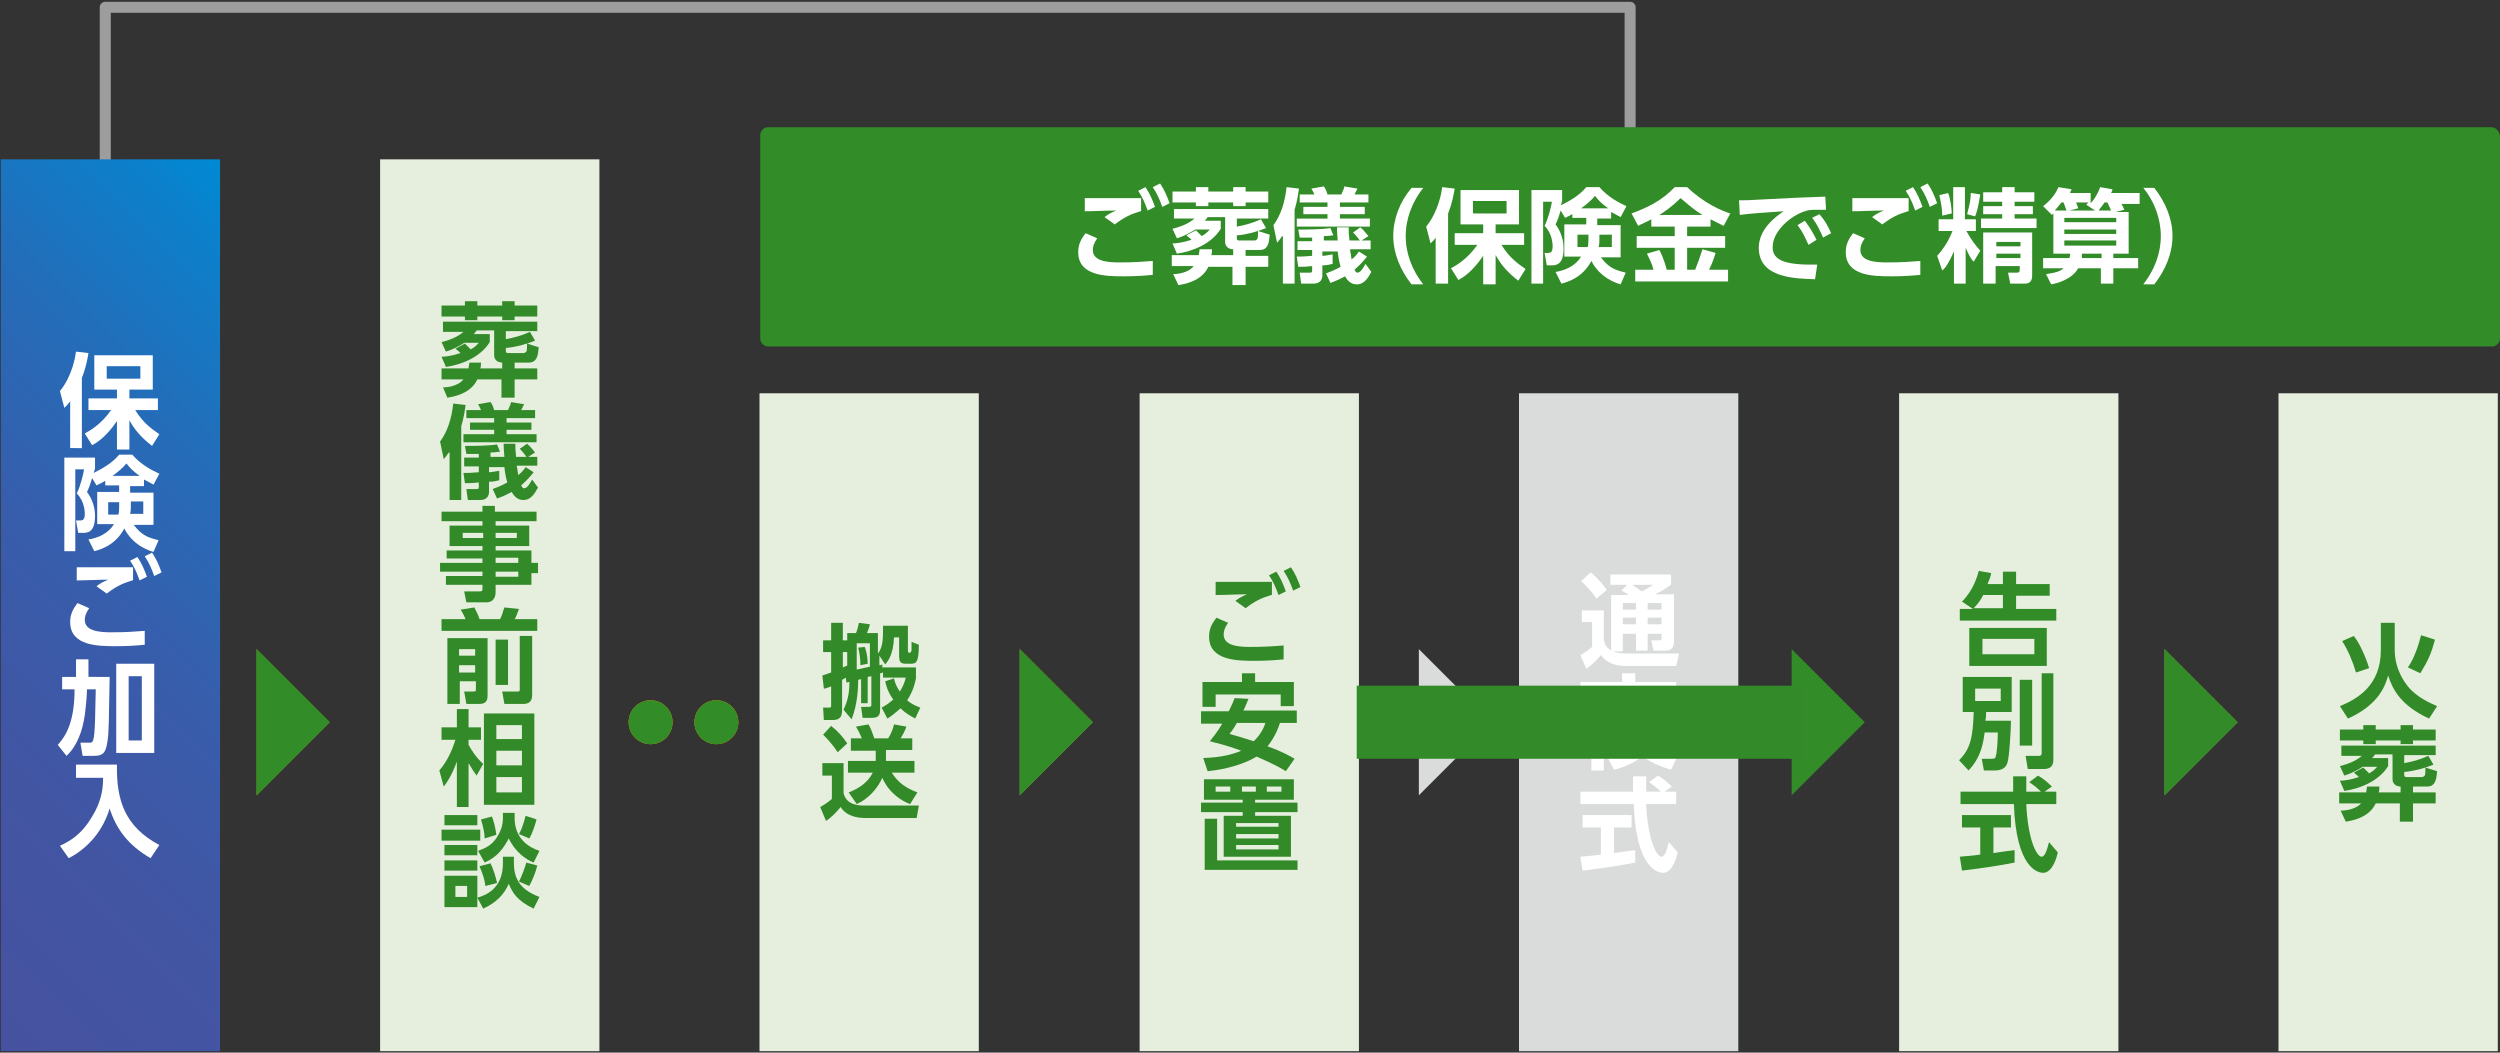 <?xml version="1.0" encoding="utf-8"?>
<!-- Generator: Adobe Illustrator 25.4.1, SVG Export Plug-In . SVG Version: 6.00 Build 0)  -->
<svg version="1.1" id="レイヤー_4" xmlns="http://www.w3.org/2000/svg" xmlns:xlink="http://www.w3.org/1999/xlink" x="0px"
	 y="0px" viewBox="0 0 342 144" style="enable-background:new 0 0 342 144;" xml:space="preserve">
<rect x="0" y="0" width="342" height="144" fill="#333333" stroke="none"/>
<style type="text/css">
	.st0{fill:none;stroke:#9D9D9E;stroke-width:1.509;stroke-linejoin:round;stroke-miterlimit:10;}
	.st1{fill:#328C28;}
	.st2{fill:#FFFFFF;}
	.st3{fill:url(#SVGID_1_);}
	.st4{fill:#E6EFDE;}
	.st5{fill:#328B28;}
	.st6{fill:#DADBDB;}
	.st7{fill:#C38402;}
</style>
<g>
	<polyline class="st0" points="223,17.6 223,1 14.4,1 14.4,22.6 	"/>
	<path class="st1" d="M340.8,17.4H105.1c-0.6,0-1.1,0.5-1.1,1.1v27.8c0,0.6,0.5,1.1,1.1,1.1h235.8c0.6,0,1.1-0.5,1.1-1.1V18.6
		C341.9,17.9,341.4,17.4,340.8,17.4z"/>
	<g>
		<path class="st2" d="M150.1,32.6c-0.5,0.7-0.6,1.2-0.6,1.6c0,1.5,1.9,1.7,3.6,1.7c2.1,0,3.3-0.1,4.6-0.2l0,1.9
			c-1,0.1-2.2,0.2-3.9,0.2c-2.4,0-6.3,0-6.3-3.3c0-1.1,0.4-1.8,1-2.6L150.1,32.6z M156,28.9c-1.3,0.4-2.2,0.8-3.5,1.8l-1.4-1
			c0.5-0.4,0.9-0.6,1.6-0.9c-1.3,0-3.1,0.1-4.3,0.1v-1.8c1,0,2.3,0,3.9,0c1.1,0,3.3,0,3.8,0V28.9z M156.7,25.6
			c0.6,0.9,0.9,1.6,1.3,2.7l-1,0.5c-0.4-1.1-0.7-1.8-1.3-2.7L156.7,25.6z M158.7,25.1c0.6,0.9,0.9,1.6,1.3,2.7l-1,0.5
			c-0.4-1.1-0.7-1.8-1.3-2.7L158.7,25.1z"/>
		<path class="st2" d="M165.8,34.1c0,0.2,0,0.6-0.1,0.8h3v-0.8c-0.3,0-0.7-0.1-0.9-0.4c-0.2-0.2-0.2-0.5-0.2-0.7v-3.3h-2.4
			c-0.1,0.2-0.2,0.3-0.4,0.5h2.2v1.1c-1.3,2.1-3.9,3.1-6,3.4l-0.6-1.4c0.5,0,1.4-0.1,2.6-0.5c-0.2-0.2-0.3-0.3-0.7-0.6l1.3-0.7
			c0.2,0.2,0.4,0.4,0.8,0.8c0.7-0.4,0.9-0.7,1.1-0.9h-2c-0.3,0.2-1.2,0.8-2.5,1.2l-0.6-1.3c0.8-0.2,2.1-0.6,3-1.4h-2.8v-1.3h12.9
			v1.3h-4.3v1.1c1.1-0.2,2.2-0.5,3.3-1l0.7,1.2c-1.2,0.5-2.7,0.9-4,1v0.4c0,0.1,0,0.3,0.3,0.3h2.1c0.2,0,0.3-0.1,0.4-0.2
			c0.1-0.1,0.1-0.8,0.1-1.1l1.6,0.5c-0.1,1.1-0.2,2.1-1.4,2.1h-1.9v0.8h3.1v1.5h-3.1v2.5h-1.8v-2.5h-3.3c-0.9,2-3.4,2.4-4.1,2.5
			l-0.7-1.5c0.4,0,2-0.1,2.8-1.1h-3v-1.5h3.7c0-0.3,0.1-0.5,0.1-0.8H165.8z M160.4,26.2h3.2v-0.6h1.7v0.6h3.4v-0.6h1.7v0.6h3.1v1.5
			h-3.1v0.5h-1.7v-0.5h-3.4v0.5h-1.7v-0.5h-3.2V26.2z"/>
		<path class="st2" d="M175.4,32.3c-0.3,0.4-0.4,0.6-0.7,0.9l-0.5-2.4c1-1.3,1.6-3.2,1.8-5.2l1.7,0.2c-0.1,0.6-0.2,1.6-0.6,2.9v10.1
			h-1.6V32.3z M184.7,34.3c0.1,0.4,0.1,0.7,0.2,1.2c0.6-0.5,0.8-0.8,1-1.1l1.1,0.7c-0.3,0.4-0.7,0.9-1.7,1.8
			c0.1,0.2,0.2,0.4,0.4,0.4c0.5,0,0.9-0.9,1.1-1.2l0.8,1.1c-0.4,0.7-0.9,1.7-2,1.7c-0.5,0-1.1-0.2-1.6-1.1c-1.1,0.6-1.5,0.7-2,0.9
			l-0.6-1.3c0.5-0.2,1.1-0.4,2-0.9c-0.2-0.7-0.3-1.2-0.4-2.1h-2.1V35c0.4,0,0.7-0.1,1.4-0.2v1.3c-0.4,0.1-0.8,0.2-1.4,0.2v1.4
			c0,0.4-0.2,1.1-1.2,1.1H178l-0.2-1.5l1.3,0c0.3,0,0.4,0,0.4-0.3v-0.6c-0.9,0.1-1.4,0.1-1.9,0.1l-0.2-1.4c0.6,0,1,0,2.1-0.1v-0.8
			h-2v-1.2h2v-0.5c-0.6,0-1.1,0-1.7,0l-0.2-1.1c1.2,0,3.1,0,4.4-0.2l0.4,1c-0.4,0-0.5,0.1-1.3,0.1v0.6h1.9c-0.1-1.2-0.1-1.3-0.1-1.8
			h1.6c0,0.5,0,0.8,0.1,1.8h2.9v1.2H184.7z M177.9,26.6h1.9c-0.1-0.3-0.3-0.6-0.4-0.8l1.7-0.3c0.2,0.3,0.3,0.4,0.5,1.1h1.9
			c0.1-0.3,0.4-0.8,0.4-1.1l1.8,0.3c-0.1,0.2-0.2,0.4-0.4,0.8h1.9v1.1h-3.9v0.6h3.4v1h-3.4v0.6h4.1V31h-10v-1.1h4.2v-0.6h-3.3v-1
			h3.3v-0.6h-3.8V26.6z M186.1,31.1c0.5,0.4,0.9,1,1.1,1.2l-1.1,0.7c-0.5-0.7-0.8-1-1-1.2L186.1,31.1z"/>
		<path class="st2" d="M193.1,38.9c-1.5-1.9-2.5-4.2-2.5-6.6s0.9-4.7,2.5-6.6h1.6c-1.5,1.9-2.4,4.2-2.4,6.6s0.9,4.7,2.4,6.6H193.1z"
			/>
		<path class="st2" d="M196.5,32.4c-0.3,0.4-0.4,0.5-0.8,0.9l-0.6-2.3c1.7-2.1,2.1-4.7,2.2-5.4l1.7,0.2c-0.1,0.6-0.3,1.9-0.9,3.4
			v9.6h-1.7V32.4z M198.5,36.7c0.7-0.4,2.2-1.2,3.6-3.2H199v-1.6h3.9v-1.2h-3.1V26h8v4.7h-3.2v1.2h3.9v1.6h-3.1
			c1.1,1.8,2.3,2.6,3.3,3.3l-1,1.6c-0.6-0.5-2-1.5-3.1-3.5v4h-1.7v-3.9c-1.5,2.2-2.8,3-3.4,3.3L198.5,36.7z M201.5,27.5v1.7h4.6
			v-1.7H201.5z"/>
		<path class="st2" d="M215.4,29.1c-0.6,0.4-0.9,0.5-1.3,0.7l-0.6-1c-0.2,0.7-0.4,1.3-0.7,1.9c0.7,0.9,1.1,2.1,1.1,3.3
			c0,2.3-1.1,2.3-1.7,2.3h-0.6l-0.3-1.7h0.5c0.3,0,0.6-0.1,0.6-0.9c0-0.2,0-1.7-1.1-2.8c0.5-1,0.9-2.6,1-3.3h-1.2v11.2h-1.6V26h4.2
			v1.5c-0.1,0.3-0.1,0.4-0.2,0.6c1.2-0.6,2.5-1.3,3.5-2.5h1.8c1.2,1.4,2.8,2.2,3.7,2.6l-0.8,1.5c-0.4-0.2-0.7-0.4-1.3-0.7v0.9h-1.9
			v0.9h3.2v4.4h-2.7c1,1.3,1.7,1.7,3.4,2.1l-0.7,1.6c-0.7-0.2-2.8-0.9-4-3.2c-1.2,2.3-3.3,2.9-4.1,3.1l-0.8-1.6
			c1.3-0.2,2.7-0.8,3.5-2.1h-2.3v-4.4h3v-0.9h-1.9V29.1z M217.3,32.1h-1.5v1.7h1.4c0.1-0.4,0.1-0.7,0.1-1.2V32.1z M220,28.5
			c-1-0.7-1.5-1.3-1.8-1.7c-0.6,0.7-1.1,1.1-1.9,1.7H220z M218.8,32.7c0,0.3,0,0.7-0.1,1.1h1.8v-1.7h-1.7V32.7z"/>
		<path class="st2" d="M225.9,30c-0.7,0.4-1.3,0.6-1.8,0.9l-0.9-1.7c2.2-0.8,4.2-1.8,5.9-3.6h1.7c2.4,2.3,4.9,3.3,5.9,3.6l-0.9,1.7
			c-0.4-0.2-0.8-0.4-1.8-0.9V31h-3.2v1.3h5.2v1.6h-5.2v3h1.1c0.4-1,0.6-1.6,1-2.8l1.8,0.5c-0.2,0.6-0.4,1.3-0.9,2.3h2.6v1.6h-12.7
			v-1.6h2.5c-0.2-0.8-0.5-1.4-0.9-2.2l1.7-0.5c0.6,1.1,1,2.6,1,2.7h1.1v-3h-5.2v-1.6h5.2V31h-3.2V30z M232.9,29.4
			c-0.7-0.4-1.5-1-3-2.3c-1.3,1.3-2.4,2-2.9,2.3H232.9z"/>
		<path class="st2" d="M249.8,28.7c-0.5,0-0.9,0-1.3,0c-0.5,0-1.1,0-1.6,0.2c-1.9,0.6-4.4,2.7-4.4,4.9c0,1.4,0.9,2.4,5.2,2.4
			c0.4,0,0.7,0,0.9,0l-0.3,2c-2.6-0.1-7.7-0.1-7.7-4.3c0-2.5,2.2-4.2,3.4-5c-1.4,0.1-4.7,0.3-6,0.5l-0.1-2c0.9,0,1.4,0,2.9-0.1
			c3.4-0.2,6.1-0.3,8.9-0.4L249.8,28.7z M246.9,30.2c0.6,0.8,1.1,1.6,1.6,2.6l-1.1,0.7c-0.5-1.1-0.8-1.8-1.5-2.7L246.9,30.2z
			 M248.9,29.3c0.7,0.8,1.1,1.5,1.6,2.6l-1.1,0.6c-0.5-1.1-0.8-1.8-1.5-2.7L248.9,29.3z"/>
		<path class="st2" d="M255.1,32.6c-0.5,0.7-0.6,1.2-0.6,1.6c0,1.5,1.9,1.7,3.6,1.7c2.1,0,3.3-0.1,4.6-0.2l0,1.9
			c-1,0.1-2.2,0.2-3.9,0.2c-2.4,0-6.3,0-6.3-3.3c0-1.1,0.4-1.8,1-2.6L255.1,32.6z M261,28.9c-1.3,0.4-2.2,0.8-3.5,1.8l-1.4-1
			c0.5-0.4,0.9-0.6,1.6-0.9c-1.3,0-3.1,0.1-4.3,0.1v-1.8c1,0,2.3,0,3.9,0c1.1,0,3.3,0,3.8,0V28.9z M261.7,25.6
			c0.6,0.9,0.9,1.6,1.3,2.7l-1,0.5c-0.4-1.1-0.7-1.8-1.3-2.7L261.7,25.6z M263.7,25.1c0.6,0.9,0.9,1.6,1.3,2.7l-1,0.5
			c-0.4-1.1-0.7-1.8-1.3-2.7L263.7,25.1z"/>
		<path class="st2" d="M267.3,34.4c-0.7,1.6-1.2,2.3-1.6,2.6l-0.7-2c0.9-1,1.6-2.1,2.1-3.4h-1.9V30h2v-4.4h1.6V30h1.5v1.6H269
			c0.7,1.3,1.3,2,1.9,2.7l-0.9,1.5c-0.4-0.4-0.7-1-1.1-1.9v4.9h-1.6V34.4z M266.5,26.4c0.3,0.7,0.5,2.1,0.5,2.8l-1.3,0.3
			c0-1-0.2-1.9-0.4-2.8L266.5,26.4z M270.9,26.6c-0.3,1.8-0.4,2.2-0.7,3l-1.1-0.3c0.4-1.5,0.5-2.1,0.5-2.9L270.9,26.6z M273.9,25.6
			h1.7v0.7h2.7v1.3h-2.7v0.6h2.5v1.1h-2.5v0.6h3v1.3H271v-1.3h2.9v-0.6h-2.6v-1.1h2.6v-0.6h-2.6v-1.3h2.6V25.6z M278,31.8v5.9
			c0,0.7-0.3,1.1-1,1.1h-2l-0.3-1.5h1.2c0.3,0,0.4-0.1,0.4-0.4v-0.5h-3.3v2.4h-1.7v-7H278z M273.1,33.1v0.6h3.3v-0.6H273.1z
			 M273.1,34.7v0.6h3.3v-0.6H273.1z"/>
		<path class="st2" d="M291.2,28.8v5.9h-2.1v0.6h3.4v1.4h-3.4v2.1h-1.7v-2.1h-3.1c-0.9,1.6-3.1,2.1-3.7,2.2l-0.7-1.4
			c0.5-0.1,1.8-0.2,2.4-0.8h-2.8v-1.4h3.6c0.1-0.3,0.1-0.4,0.1-0.6h-2.3v-5.5c-0.1,0.1-0.1,0.1-0.2,0.2l-1.2-1.2
			c0.5-0.4,1.5-1.2,2.1-2.6l1.8,0.3c-0.1,0.3-0.2,0.3-0.2,0.5h2.8v1.4c0.4-0.4,0.9-1.1,1.3-2.2l1.7,0.3c-0.1,0.3-0.1,0.3-0.2,0.5
			h3.9v1.5h-2.5c0.2,0.3,0.2,0.3,0.4,0.8l-1.2,0.3H291.2z M282.7,28.8c-0.1-0.3-0.3-0.8-0.4-1.1H282c-0.5,0.6-0.7,0.9-0.9,1.1H282.7
			z M282.4,29.8v0.6h7.1v-0.6H282.4z M282.4,31.4V32h7.1v-0.6H282.4z M282.4,32.9v0.7h7.1v-0.7H282.4z M286.6,28.8l-1.2-0.8
			c0.2-0.2,0.2-0.2,0.3-0.3H284c0.2,0.4,0.2,0.5,0.3,0.8l-1.2,0.3H286.6z M287.4,34.7h-2.6c0,0.3,0,0.4,0,0.6h2.7V34.7z M288.8,28.8
			c-0.2-0.5-0.3-0.6-0.5-1.1h-0.4c-0.4,0.6-0.7,0.9-0.8,1.1H288.8z"/>
		<path class="st2" d="M293.2,38.9c1.5-1.9,2.4-4.2,2.4-6.6s-0.9-4.8-2.4-6.6h1.5c1.5,1.9,2.5,4.2,2.5,6.6s-1,4.7-2.5,6.6H293.2z"/>
	</g>
	<g>
		<linearGradient id="SVGID_1_" gradientUnits="userSpaceOnUse" x1="-22.944" y1="120.767" x2="53.056" y2="44.767">
			<stop  offset="0" style="stop-color:#4652A0"/>
			<stop  offset="0.258" style="stop-color:#4255A3"/>
			<stop  offset="0.488" style="stop-color:#385DAB"/>
			<stop  offset="0.707" style="stop-color:#256CB8"/>
			<stop  offset="0.918" style="stop-color:#0C80CB"/>
			<stop  offset="1" style="stop-color:#008AD4"/>
		</linearGradient>
		<rect x="0.1" y="21.8" class="st3" width="30" height="122"/>
		<g>
			<path class="st2" d="M9.6,54.9c-0.3,0.4-0.4,0.5-0.8,0.9l-0.6-2.3c1.7-2.1,2.1-4.7,2.2-5.4l1.7,0.2c-0.1,0.6-0.3,1.9-0.9,3.4v9.6
				H9.6V54.9z M11.6,59.3c0.7-0.4,2.2-1.2,3.6-3.2h-3.1v-1.6H16v-1.2h-3.1v-4.7h8v4.7h-3.2v1.2h3.9v1.6h-3.1
				c1.1,1.8,2.3,2.6,3.3,3.3l-1,1.6c-0.6-0.5-2-1.5-3.1-3.5v4H16v-3.9c-1.5,2.2-2.8,3-3.4,3.3L11.6,59.3z M14.6,50.1v1.7h4.6v-1.7
				H14.6z"/>
			<path class="st2" d="M14.5,65.7c-0.6,0.4-0.9,0.5-1.3,0.7l-0.6-1c-0.2,0.7-0.4,1.3-0.7,1.9c0.7,0.9,1.1,2.1,1.1,3.3
				c0,2.3-1.1,2.3-1.7,2.3h-0.6l-0.3-1.7H11c0.3,0,0.6-0.1,0.6-0.9c0-0.2,0-1.7-1.1-2.8c0.5-1,0.9-2.6,1-3.3h-1.2v11.2H8.8V62.6H13
				v1.5c-0.1,0.3-0.1,0.4-0.2,0.6c1.2-0.6,2.5-1.3,3.5-2.5h1.8c1.2,1.4,2.8,2.2,3.7,2.6l-0.8,1.5c-0.4-0.2-0.7-0.4-1.3-0.7v0.9h-1.9
				v0.9h3.2v4.4h-2.7c1,1.3,1.7,1.7,3.4,2.1l-0.7,1.6c-0.7-0.2-2.8-0.9-4-3.2c-1.2,2.3-3.3,2.9-4.1,3.1l-0.8-1.6
				c1.3-0.2,2.7-0.8,3.5-2.1h-2.3v-4.4h3v-0.9h-1.9V65.7z M16.3,68.7h-1.5v1.7h1.4c0.1-0.4,0.1-0.7,0.1-1.2V68.7z M19.1,65.1
				c-1-0.7-1.5-1.3-1.8-1.7c-0.6,0.7-1.1,1.1-1.9,1.7H19.1z M17.9,69.2c0,0.3,0,0.7-0.1,1.1h1.8v-1.7h-1.7V69.2z"/>
			<path class="st2" d="M12.2,83.2c-0.5,0.7-0.6,1.2-0.6,1.6c0,1.5,1.9,1.7,3.6,1.7c2.1,0,3.3-0.1,4.6-0.2l0,1.9
				c-1,0.1-2.2,0.2-3.9,0.2c-2.4,0-6.3,0-6.3-3.3c0-1.1,0.4-1.8,1-2.6L12.2,83.2z M18.1,79.4c-1.3,0.4-2.2,0.8-3.5,1.8l-1.4-1
				c0.5-0.4,0.9-0.6,1.6-0.9c-1.3,0-3.1,0.1-4.3,0.1v-1.8c1,0,2.3,0,3.9,0c1.1,0,3.3,0,3.8,0V79.4z M18.8,76.2
				c0.6,0.9,0.9,1.6,1.3,2.7l-1,0.5c-0.4-1.1-0.7-1.8-1.3-2.7L18.8,76.2z M20.8,75.6c0.6,0.9,0.9,1.6,1.3,2.7l-1,0.5
				c-0.4-1.1-0.7-1.8-1.3-2.7L20.8,75.6z"/>
			<path class="st2" d="M10.4,90.2h1.7v2.4H15c-0.1,5.6-0.1,7.8-0.3,8.8c-0.2,1.3-0.4,2-1.8,2h-1.6l-0.3-1.8h1.3
				c0.4,0,0.6-0.1,0.7-3c0-0.7,0.1-3.7,0.1-4.3h-1.2c0,0.5-0.1,2-0.3,3.5c-0.3,2.1-1,4.2-2.5,5.6l-1.2-1.5c1.2-1.3,2.3-3.3,2.3-7.6
				H8.5v-1.7h1.9V90.2z M21.1,90.8v12.2h-5.2V90.8H21.1z M19.4,92.5h-1.8v8.8h1.8V92.5z"/>
			<path class="st2" d="M10.5,104.6H16c-0.1,4.9,1.1,8.5,5.8,11l-1.2,1.8c-3.1-1.8-4.7-4-5.6-6.8c-0.9,3-2.9,5.4-5.6,6.8l-1.2-1.7
				c1.1-0.5,2.9-1.4,4.4-4c1.5-2.4,1.5-4.4,1.5-5.3h-3.7V104.6z"/>
		</g>
	</g>
	<g>
		<rect x="52" y="21.8" class="st4" width="30" height="122"/>
		<g>
			<g>
				<path class="st5" d="M65.8,49.6c0,0.2,0,0.6-0.1,0.8h3v-0.8c-0.3,0-0.7-0.1-0.9-0.4c-0.2-0.2-0.2-0.5-0.2-0.7v-3.3h-2.4
					c-0.1,0.2-0.2,0.3-0.4,0.5H67v1.1c-1.3,2.1-3.9,3.1-6,3.4l-0.6-1.4c0.5,0,1.4-0.1,2.6-0.5c-0.2-0.2-0.3-0.3-0.7-0.6l1.3-0.7
					c0.2,0.2,0.4,0.4,0.8,0.8c0.7-0.4,0.9-0.7,1.1-0.9h-2c-0.3,0.2-1.2,0.8-2.5,1.2l-0.6-1.3c0.8-0.2,2.1-0.6,3-1.4h-2.8V44h12.9
					v1.3h-4.3v1.1c1.1-0.2,2.2-0.5,3.3-1l0.7,1.2c-1.2,0.5-2.7,0.9-4,1v0.4c0,0.1,0,0.3,0.3,0.3h2.1c0.2,0,0.3-0.1,0.4-0.2
					c0.1-0.1,0.1-0.8,0.1-1.1l1.6,0.5c-0.1,1.1-0.2,2.1-1.4,2.1h-1.9v0.8h3.1v1.5h-3.1v2.5h-1.8v-2.5h-3.3c-0.9,2-3.4,2.4-4.1,2.5
					L60.6,53c0.4,0,2-0.1,2.8-1.1h-3v-1.5h3.7c0-0.3,0.1-0.5,0.1-0.8H65.8z M60.4,41.8h3.2v-0.6h1.7v0.6h3.4v-0.6h1.7v0.6h3.1v1.5
					h-3.1v0.5h-1.7v-0.5h-3.4v0.5h-1.7v-0.5h-3.2V41.8z"/>
				<path class="st5" d="M61.4,61.9c-0.3,0.4-0.4,0.6-0.7,0.9l-0.5-2.4c1-1.3,1.6-3.2,1.8-5.2l1.7,0.2c-0.1,0.6-0.2,1.6-0.6,2.9
					v10.1h-1.6V61.9z M70.7,63.8c0.1,0.4,0.1,0.7,0.2,1.2c0.6-0.5,0.8-0.8,1-1.1l1.1,0.7c-0.3,0.4-0.7,0.9-1.7,1.8
					c0.1,0.2,0.2,0.4,0.4,0.4c0.5,0,0.9-0.9,1.1-1.2l0.8,1.1c-0.4,0.7-0.9,1.7-2,1.7c-0.5,0-1.1-0.2-1.6-1.1c-1.1,0.6-1.5,0.7-2,0.9
					l-0.6-1.3c0.5-0.2,1.1-0.4,2-0.9c-0.2-0.7-0.3-1.2-0.4-2.1h-2.1v0.7c0.4,0,0.7-0.1,1.4-0.2v1.3c-0.4,0.1-0.8,0.2-1.4,0.2v1.4
					c0,0.4-0.2,1.1-1.2,1.1H64l-0.2-1.5l1.3,0c0.3,0,0.4,0,0.4-0.3V66c-0.9,0.1-1.4,0.1-1.9,0.1l-0.2-1.4c0.6,0,1,0,2.1-0.1v-0.8h-2
					v-1.2h2v-0.5c-0.6,0-1.1,0-1.7,0l-0.2-1.1c1.2,0,3.1,0,4.4-0.2l0.4,1c-0.4,0-0.5,0.1-1.3,0.1v0.6H69c-0.1-1.2-0.1-1.3-0.1-1.8
					h1.6c0,0.5,0,0.8,0.1,1.8h2.9v1.2H70.7z M63.9,56.1h1.9c-0.1-0.3-0.3-0.6-0.4-0.8l1.7-0.3c0.2,0.3,0.3,0.4,0.5,1.1h1.9
					c0.1-0.3,0.4-0.8,0.4-1.1l1.8,0.3c-0.1,0.2-0.2,0.4-0.4,0.8h1.9v1.1h-3.9v0.6h3.4v1h-3.4v0.6h4.1v1.1h-10v-1.1h4.2v-0.6h-3.3v-1
					h3.3v-0.6h-3.8V56.1z M72.1,60.7c0.5,0.4,0.9,1,1.1,1.2l-1.1,0.7c-0.5-0.7-0.8-1-1-1.2L72.1,60.7z"/>
				<path class="st5" d="M73.5,71.3h-5.7v0.6h4.6v2.8h-4.6v0.6h4.9v1.7h0.9v1.4h-0.9V80h-4.9v1c0,1-0.6,1.4-1.2,1.4h-2.8l-0.3-1.5
					h2.1c0.4,0,0.4-0.1,0.4-0.4V80h-5v-1.2h5v-0.6h-5.8v-1.2h5.8v-0.6h-4.9v-1.1h4.9v-0.6h-4.5v-2.8h4.5v-0.6h-5.6V70h5.6v-0.8h1.7
					V70h5.7V71.3z M66.1,72.9h-2.8v0.7h2.8V72.9z M70.7,72.9h-2.9v0.7h2.9V72.9z M70.9,76.3h-3.1V77h3.1V76.3z M70.9,78.2h-3.1v0.7
					h3.1V78.2z"/>
				<path class="st5" d="M60.4,84.7h3.3c-0.2-0.4-0.4-0.9-0.7-1.3l1.9-0.3c0.2,0.4,0.6,1.2,0.7,1.6h2.8c0.3-0.5,0.4-1.1,0.6-1.6
					l2,0.2c-0.2,0.6-0.5,1.3-0.6,1.4h3.1v1.6H60.4V84.7z M61.1,87.3h5.6v7.8c0,0.4,0,1.2-1.1,1.2h-1.8l-0.3-1.7h1.3
					c0.3,0,0.3-0.1,0.3-0.3v-1.1h-2.2v3.1h-1.7V87.3z M62.8,88.8v0.9h2.2v-0.9H62.8z M62.8,91v1h2.2v-1H62.8z M67.8,87.5h1.7v6.2
					h-1.7V87.5z M71,87h1.8v8.1c0,0.8-0.4,1.2-1.2,1.2H69l-0.3-1.7h2.1c0.1,0,0.3,0,0.3-0.2V87z"/>
				<path class="st5" d="M65.2,106.1c-0.3-0.4-0.7-1-1.1-1.7v6h-1.6v-6.2c-0.8,2.1-1.4,2.9-1.8,3.4l-0.6-2.2c1.4-1.6,2-3.6,2.2-4.2
					h-1.9v-1.7h2.1v-2.5h1.6v2.5h1.7v1.7h-1.7v0.7c0.4,0.7,1,1.7,2,2.6L65.2,106.1z M73.1,110.1h-6.9V97.6h6.9V110.1z M71.4,99.2
					h-3.5v1.9h3.5V99.2z M71.4,102.7h-3.5v2h3.5V102.7z M71.4,106.3h-3.5v2.1h3.5V106.3z"/>
				<path class="st5" d="M65.7,113.5v1.5h-5.3v-1.5H65.7z M65.3,111.5v1.4h-4.5v-1.4H65.3z M65.3,115.6v1.4h-4.5v-1.4H65.3z
					 M68.7,117.2h1.6v0.8c0,1.8,0.5,3.6,3.5,4.7l-0.8,1.6c-2.3-1.1-2.9-2.2-3.4-3.4c-0.6,1.4-1.7,2.6-3.5,3.4l-0.8-1.5v1.3h-4.5
					v-4.3h4.5v3c1.1-0.3,3.5-1.2,3.5-4.7V117.2z M65.3,117.7v1.4h-4.5v-1.4H65.3z M63.9,121.2h-1.6v1.5h1.6V121.2z M70.4,111.2v0.7
					c0,2.8,1.9,4,3.4,4.5L73,118c-1-0.4-2.5-1.4-3.4-3.3c-0.7,1.3-1.5,2.5-3.3,3.3l-0.9-1.6c1.1-0.4,1.8-0.8,2.4-1.6
					c0.7-1,1-1.9,1-2.9v-0.7H70.4z M66.4,121.2c-0.1-0.8-0.3-1.5-0.8-2.7l1.5-0.4c0.4,0.8,0.7,1.8,0.9,2.7L66.4,121.2z M66.3,114.7
					c0-0.7-0.2-1.6-0.5-2.6l1.5-0.4c0.3,0.8,0.5,1.7,0.6,2.5L66.3,114.7z M71,114.1c0.4-0.7,0.7-1.7,0.9-2.5l1.5,0.5
					c-0.2,0.7-0.5,1.8-1,2.6L71,114.1z M73.5,118.4c-0.2,0.9-0.7,2.1-1.1,2.8l-1.4-0.6c0.4-0.8,0.8-1.9,1-2.6L73.5,118.4z"/>
			</g>
		</g>
	</g>
	<g>
		<rect x="155.9" y="53.8" class="st4" width="30" height="90"/>
		<g>
			<g>
				<path class="st5" d="M168,85.2c-0.5,0.7-0.6,1.2-0.6,1.6c0,1.5,1.9,1.7,3.6,1.7c2.1,0,3.3-0.1,4.6-0.2l0,1.9
					c-1,0.1-2.2,0.2-3.9,0.2c-2.4,0-6.3,0-6.3-3.3c0-1.1,0.4-1.8,1-2.6L168,85.2z M173.9,81.4c-1.3,0.4-2.2,0.8-3.5,1.8l-1.4-1
					c0.5-0.4,0.9-0.6,1.6-0.9c-1.3,0-3.1,0.1-4.3,0.1v-1.8c1,0,2.3,0,3.9,0c1.1,0,3.3,0,3.8,0V81.4z M174.6,78.2
					c0.6,0.9,0.9,1.6,1.3,2.7l-1,0.5c-0.4-1.1-0.7-1.8-1.3-2.7L174.6,78.2z M176.6,77.6c0.6,0.9,0.9,1.6,1.3,2.7l-1,0.5
					c-0.4-1.1-0.7-1.8-1.3-2.7L176.6,77.6z"/>
				<path class="st5" d="M170.8,95.6c-0.2,0.4-0.3,0.8-0.7,1.6h7.3v1.7h-2.3c-0.2,0.6-0.6,1.8-1.7,3.2c2,0.7,3,1.3,3.7,1.7l-1.2,1.7
					c-0.6-0.4-1.7-1-4-2c-0.5,0.3-2.7,1.6-6.7,2l-0.6-1.8c2.6-0.1,4-0.5,5.2-1c-0.8-0.3-1.9-0.7-4.3-1.3c0.4-0.5,1-1.2,1.7-2.4h-2.9
					v-1.7h3.8c0.4-0.8,0.6-1.3,0.8-1.8L170.8,95.6z M164.6,93.3h5.3v-1.2h1.8v1.2h5.3v3.3h-1.8V95h-8.9v1.7h-1.8V93.3z M169.2,98.9
					c-0.5,0.9-0.7,1.1-1,1.5c1.1,0.3,2.4,0.7,3.3,1c1-0.9,1.5-2.1,1.6-2.5H169.2z"/>
				<path class="st5" d="M177,109.4h-5.3v0.4h5.8v1.3h-5.8v0.5h4.9v5.6h-9.2v-5.6h2.6v-0.5h-5.7v-1.3h5.7v-0.4h-5.3v-2.8H177V109.4z
					 M177.5,117.7v1.3h-12.7v-7h1.7v5.7H177.5z M168.3,107.6h-2v0.7h2V107.6z M174.9,112.6h-5.8v0.5h5.8V112.6z M174.9,114.1h-5.8
					v0.6h5.8V114.1z M174.9,115.6h-5.8v0.6h5.8V115.6z M171.8,107.6h-1.9v0.7h1.9V107.6z M175.3,107.6h-2v0.7h2V107.6z"/>
			</g>
		</g>
	</g>
	<g>
		<rect x="207.8" y="53.8" class="st6" width="30" height="90"/>
		<g>
			<g>
				<path class="st2" d="M216.3,83.5h3.1v4c0.1,0.5,0.3,1.9,3.1,1.9h7.2l-0.4,1.7h-6.9c-1,0-2.5-0.2-3.4-1.5c-0.2,0.3-1,1.2-2,1.9
					l-0.8-1.9c0.6-0.3,1.1-0.7,1.6-1.1v-3.4h-1.4V83.5z M217.6,78.3c0.5,0.4,1.3,1.1,2.2,2.4l-1.4,1.2c-0.4-0.6-1.1-1.5-2.1-2.4
					L217.6,78.3z M222.6,80h-2.3v-1.4h8.3V80c-0.3,0.2-1.1,0.8-2.2,1.3h2.6v6.5c0,0.7-0.3,1.2-1.1,1.2h-1.7l-0.3-1.4h1.1
					c0.3,0,0.3-0.1,0.3-0.4v-0.5h-1.9v2.3h-1.6v-2.3H222v2.4h-1.6v-7.7h2.4c-0.3-0.2-0.5-0.4-1-0.6L222.6,80z M222,82.5v0.9h1.8
					v-0.9H222z M222,84.5v0.9h1.8v-0.9H222z M223.3,80c0.4,0.3,1,0.7,1.3,0.9c1-0.5,1.2-0.7,1.6-0.9H223.3z M225.4,82.5v0.9h1.9
					v-0.9H225.4z M225.4,84.5v0.9h1.9v-0.9H225.4z"/>
				<path class="st2" d="M220,103.8c0.7-0.1,1.9-0.4,3.3-1.3c-0.4-0.4-1.1-1.1-1.8-2.4c-0.3,0.3-0.6,0.5-1.1,0.9l-1-1.5
					c1.2-0.9,2.6-2,3.5-4.6h-3l1,0.2c-0.2,0.6-0.6,1.5-1.5,2.9v7.4h-1.7v-5.3c-0.3,0.3-0.5,0.5-0.9,0.8l-0.9-1.7
					c1.7-1.3,2.8-3.3,3.2-4.3h-2.9v-1.6h5.7v-1.2h1.8v1.2h5.6v1.6h-5.9l1.3,0.3c-0.1,0.4-0.2,0.6-0.4,1h4.4v1.4
					c-0.6,2.3-1.6,3.7-2.7,4.8c1.4,0.9,2.6,1.1,3.4,1.2l-0.8,1.7c-0.7-0.2-2.3-0.7-3.9-1.8c-1.7,1.2-3.1,1.6-3.9,1.8L220,103.8z
					 M224.4,98.1c0.4,0.2,0.8,0.5,1.8,1.4c0.4-0.8,0.5-1.3,0.7-1.7h-3.4c-0.3,0.4-0.5,0.8-0.8,1.1c0.3,0.7,0.9,1.6,2,2.6
					c0.4-0.4,0.6-0.6,0.8-0.8c-0.9-0.8-1.5-1.3-1.9-1.6L224.4,98.1z"/>
				<path class="st2" d="M216.2,117.2c0.8-0.1,1.6-0.1,2.8-0.3v-3.7h-2.5v-1.7h6.7v1.7h-2.4v3.5c1.2-0.2,2.1-0.3,2.9-0.4l0,1.7
					c-2,0.4-4.6,0.8-7.2,1.1L216.2,117.2z M227.7,108.3h1.6v1.7h-4.1c0.2,4.8,1.4,7.2,2.1,7.2c0.5,0,0.8-1.2,1-2l1.2,1.4
					c-0.1,0.6-0.7,2.8-2,2.8c-0.7,0-3.7-0.6-4-9.4h-7.3v-1.7h7.2c0-0.4,0-1.8,0-2.1h1.8c0,0.2,0,1.2,0,2.1h2c-0.5-0.5-1-0.9-1.6-1.3
					l1.2-0.9c0.7,0.4,1.3,0.9,1.9,1.5L227.7,108.3z"/>
			</g>
		</g>
	</g>
	<g>
		<rect x="259.8" y="53.8" class="st4" width="30" height="90"/>
		<g>
			<g>
				<path class="st1" d="M274,79.9v-1.7h1.8v1.7h4.6v1.6h-4.6v1.8h5.5v1.6h-13.2v-1.6h1.8l-1.5-1c1.6-1.6,2.1-3.5,2.3-4.2l1.7,0.3
					c-0.1,0.5-0.2,0.8-0.5,1.5H274z M280,91.1h-10.6v-5.2H280V91.1z M271.3,81.4c-0.3,0.6-0.6,1.1-1.3,1.8h4v-1.8H271.3z
					 M278.3,87.4h-7.1v2.1h7.1V87.4z"/>
				<path class="st1" d="M271.5,100.2c-0.2,1.5-0.5,3.4-2.2,5.2l-1.3-1.4c1.5-1.5,1.9-3,2-6.6h-1.5v-4.8h6.7v4.8h-3.5
					c0,0.5,0,0.7-0.1,1.2h3.5c0,0.9-0.2,5-0.5,5.8c-0.1,0.3-0.4,1-1.7,1h-1.5l-0.3-1.6h1.3c0.5,0,0.6-0.1,0.6-0.3
					c0.2-0.4,0.3-2.4,0.3-3.3H271.5z M270.2,94.2v1.7h3.5v-1.7H270.2z M276.3,93h1.7v9h-1.7V93z M279.2,92.1h1.7v11.9
					c0,1-0.7,1.2-1.3,1.2h-2.2l-0.3-1.8h1.8c0.4,0,0.4-0.2,0.4-0.5V92.1z"/>
				<path class="st1" d="M268.1,117.2c0.8-0.1,1.6-0.1,2.8-0.3v-3.7h-2.5v-1.7h6.7v1.7h-2.4v3.5c1.2-0.2,2.1-0.3,2.9-0.4l0,1.7
					c-2,0.4-4.6,0.8-7.2,1.1L268.1,117.2z M279.7,108.3h1.6v1.7h-4.1c0.2,4.8,1.4,7.2,2.1,7.2c0.5,0,0.8-1.2,1-2l1.2,1.4
					c-0.1,0.6-0.7,2.8-2,2.8c-0.7,0-3.7-0.6-4-9.4h-7.3v-1.7h7.2c0-0.4,0-1.8,0-2.1h1.8c0,0.2,0,1.2,0,2.1h2c-0.5-0.5-1-0.9-1.6-1.3
					l1.2-0.9c0.7,0.4,1.3,0.9,1.9,1.5L279.7,108.3z"/>
			</g>
		</g>
	</g>
	<g>
		<rect x="311.7" y="53.8" class="st4" width="30" height="90"/>
		<g>
			<g>
				<path class="st5" d="M325.7,85.2h1.9v3.7c0,2.8,1.5,4.6,1.8,5c1.2,1.5,3.1,2.3,4,2.7l-1.1,1.7c-3.9-1.8-5-4-5.6-5.9
					c-0.3,1-1,3.9-5.5,5.9l-1.1-1.7c2.4-1,5.6-2.8,5.6-7.7V85.2z M322.3,92c-0.4-1.4-1.1-3.1-1.9-4.3L322,87c0.8,1,1.6,2.8,2.1,4.4
					L322.3,92z M329.4,91.3c1-1.4,1.6-3.6,1.8-4.4l1.9,0.6c-0.5,1.9-0.9,2.8-2,4.6L329.4,91.3z"/>
				<path class="st5" d="M325.5,107.6c0,0.2,0,0.6-0.1,0.8h3v-0.8c-0.3,0-0.7-0.1-0.9-0.4c-0.2-0.2-0.2-0.5-0.2-0.7v-3.3h-2.4
					c-0.1,0.2-0.2,0.3-0.4,0.5h2.2v1.1c-1.3,2.1-3.9,3.1-6,3.4l-0.6-1.4c0.5,0,1.4-0.1,2.6-0.5c-0.2-0.2-0.3-0.3-0.7-0.6l1.3-0.7
					c0.2,0.2,0.4,0.4,0.8,0.8c0.7-0.4,0.9-0.7,1.1-0.9h-2c-0.3,0.2-1.2,0.8-2.5,1.2l-0.6-1.3c0.8-0.2,2.1-0.6,3-1.4h-2.8V102h12.9
					v1.3h-4.3v1.1c1.1-0.2,2.2-0.5,3.3-1l0.7,1.2c-1.2,0.5-2.7,0.9-4,1v0.4c0,0.1,0,0.3,0.3,0.3h2.1c0.2,0,0.3-0.1,0.4-0.2
					c0.1-0.1,0.1-0.8,0.1-1.1l1.6,0.5c-0.1,1.1-0.2,2.1-1.4,2.1h-1.9v0.8h3.1v1.5h-3.1v2.5h-1.8v-2.5h-3.3c-0.9,2-3.4,2.4-4.1,2.5
					l-0.7-1.5c0.4,0,2-0.1,2.8-1h-3v-1.5h3.7c0-0.3,0.1-0.5,0.1-0.8H325.5z M320.1,99.8h3.2v-0.6h1.7v0.6h3.4v-0.6h1.7v0.6h3.1v1.5
					h-3.1v0.5h-1.7v-0.5H325v0.5h-1.7v-0.5h-3.2V99.8z"/>
			</g>
		</g>
	</g>
	<g>
		<rect x="103.9" y="53.8" class="st4" width="30" height="90"/>
		<g>
			<g>
				<path class="st5" d="M115.6,91.8c0.1,0,0.1,0,0.3,0v-5.2h1.2c0.2-0.4,0.3-1,0.4-1.4l1.5,0.2c-0.1,0.5-0.2,0.7-0.4,1.2h1.5v2.8
					c0.7-0.9,0.7-2,0.7-3.8h3.4v3.3c0,0.3,0,0.4,0.3,0.4c0.1,0,0.1-0.2,0.2-0.3c0-0.2,0-0.7,0-1.2l1,0.4c0,2.5-0.4,2.6-1.1,2.6h-0.6
					c-0.8,0-1-0.2-1-1.1v-2.5h-0.7c-0.1,2.5-0.9,3.3-1.2,3.7l-0.8-1.2V91c0.1,0,0.2,0,0.4-0.1v0.4h4.6v1.5c-0.1,0.6-0.4,1.8-1.2,3
					c0.7,0.6,1.3,0.8,1.8,1l-0.7,1.5c-0.5-0.3-1.2-0.6-2-1.4c-0.8,0.7-1.3,1.1-1.8,1.4l-0.8-1.5c0.4-0.2,0.9-0.5,1.6-1.1
					c-0.8-1.1-1-2-1.1-2.5l1.2-0.4c0.1,0.5,0.3,1.1,0.8,1.8c0.5-0.8,0.7-1.4,0.8-1.9h-3.1v-0.7c-0.1,0-0.2,0.1-0.4,0.1v4.9
					c0,0.7-0.1,1.2-1.1,1.2h-1.3l-0.2-1.5h1c0.4,0,0.4-0.1,0.4-0.3v-3.9c-0.1,0-0.4,0.1-0.5,0.1v3.6h-0.9v-3.3
					c-0.1,0-0.3,0.1-0.4,0.1c0,1.1-0.1,3.4-0.9,5.4l-1.1-1.3c0.5-1.1,0.8-2.1,0.8-3.8c-0.1,0-0.2,0-0.4,0.1l-0.1-0.7
					c-0.1,0.1-0.2,0.1-0.5,0.3v3.9c0,0.8,0,1.6-1.3,1.6h-1.2l-0.1-1.7h0.7c0.4,0,0.4,0,0.4-0.4v-2.5c-0.6,0.2-0.7,0.3-1,0.3
					l-0.2-1.8c0.3-0.1,0.6-0.2,1.2-0.4v-2.8h-1.1v-1.6h1.1v-2.4h1.6v2.4h0.7v1.6h-0.7v2.1c0.2-0.1,0.3-0.1,0.7-0.3V91.8z M119,88
					h-1.8v3.6c0.4-0.1,0.5-0.1,1.8-0.4V88z M118.3,88.5c0.2,0.5,0.4,1.3,0.4,2.3l-1,0.2c0-0.9-0.1-1.6-0.3-2.4L118.3,88.5z"/>
				<path class="st5" d="M112.4,104.4h3v4.1c0.4,1.7,2.2,1.7,3,1.7h7.3l-0.3,1.7h-7.1c-0.9,0-2.5-0.2-3.3-1.5
					c-0.5,0.6-1.1,1.3-2,1.9l-0.8-1.9c0.2-0.1,0.9-0.5,1.6-1.1v-3.2h-1.3V104.4z M113.7,99.3c0.9,0.7,1.6,1.5,2.2,2.4l-1.3,1.2
					c-0.8-1.2-1.6-2-2-2.4L113.7,99.3z M119.8,104.2v-1.5h-3.4V101h1.5c-0.2-0.5-0.5-1.1-0.8-1.6l1.7-0.3c0.2,0.3,0.4,0.7,0.8,1.9
					h1.9c0.4-0.6,0.7-1.4,0.8-1.9l1.7,0.3c-0.2,0.6-0.6,1.3-0.8,1.6h1.6v1.6h-3.6v1.5h3.9v1.6H122c0.8,1.3,1.9,2.1,3.5,2.7l-1,1.6
					c-1.1-0.4-2.9-1.5-3.8-3.6c-0.6,1.4-1.9,2.9-3.5,3.6l-1.1-1.6c1.3-0.5,2.6-1.3,3.3-2.7H116v-1.6H119.8z"/>
			</g>
		</g>
	</g>
	<g>
		<g>
			<polygon class="st7" points="45.1,98.8 35.1,88.8 35.1,108.8 			"/>
		</g>
		<g>
			<g>
				<polygon class="st5" points="45.1,98.8 35.1,88.8 35.1,108.8 				"/>
			</g>
			<g>
				<polygon class="st1" points="45.1,98.8 35.1,88.8 35.1,108.8 				"/>
			</g>
		</g>
	</g>
	<g>
		<g>
			<polygon class="st7" points="149.5,98.8 139.5,88.8 139.5,108.8 			"/>
		</g>
		<g>
			<g>
				<polygon class="st5" points="149.5,98.8 139.5,88.8 139.5,108.8 				"/>
			</g>
			<g>
				<polygon class="st1" points="149.5,98.8 139.5,88.8 139.5,108.8 				"/>
			</g>
		</g>
	</g>
	<g>
		<g>
			<polygon class="st7" points="306.1,98.8 296.1,88.8 296.1,108.8 			"/>
		</g>
		<g>
			<g>
				<polygon class="st5" points="306.1,98.8 296.1,88.8 296.1,108.8 				"/>
			</g>
			<g>
				<polygon class="st5" points="306.1,98.8 296.1,88.8 296.1,108.8 				"/>
			</g>
		</g>
	</g>
	<g>
		<g>
			<polygon class="st1" points="255.1,98.8 245.1,88.8 245.1,108.8 			"/>
		</g>
	</g>
	<g>
		<g>
			<polygon class="st6" points="204.1,98.8 194.1,88.8 194.1,108.8 			"/>
		</g>
	</g>
	<rect x="185.6" y="93.8" class="st5" width="61.1" height="10"/>
	<g>
		<g>
			<circle class="st7" cx="89" cy="98.8" r="3"/>
			<circle class="st7" cx="89" cy="98.8" r="3"/>
		</g>
		<g>
			<circle class="st1" cx="89" cy="98.8" r="3"/>
		</g>
	</g>
	<g>
		<g>
			<circle class="st7" cx="98" cy="98.8" r="3"/>
			<circle class="st7" cx="98" cy="98.8" r="3"/>
		</g>
		<g>
			<circle class="st1" cx="98" cy="98.8" r="3"/>
		</g>
	</g>
</g>
</svg>
